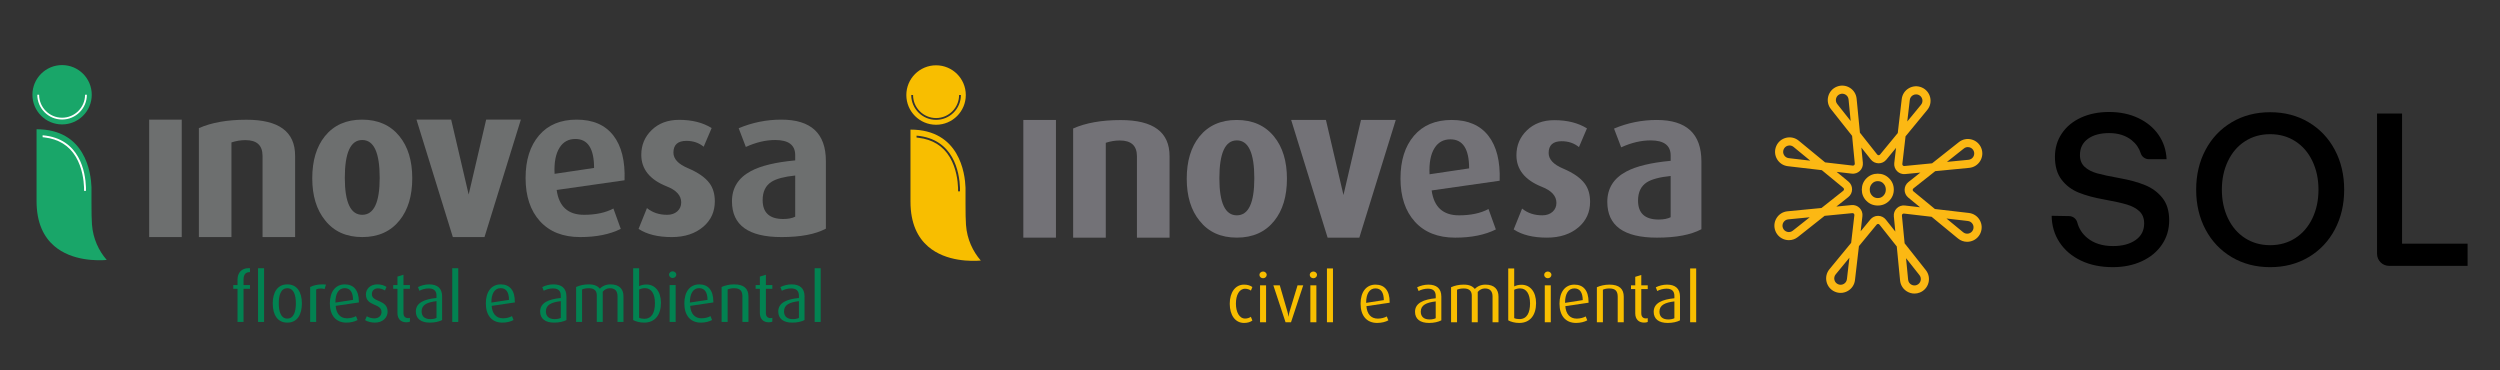 <svg xmlns="http://www.w3.org/2000/svg" xmlns:xlink="http://www.w3.org/1999/xlink" id="Layer_1" x="0px" y="0px" width="1920px" height="284.5px" viewBox="0 0 1920 284.5" xml:space="preserve"><rect x="0" y="0" width="1920" height="284.5" fill="#333333" stroke="none"/><g>	<g>		<path fill="#19A669" d="M70.467,72.767c0,12.583-10.199,22.788-22.788,22.788c-12.583,0-22.783-10.205-22.783-22.788   c0-12.583,10.199-22.788,22.783-22.788C60.268,49.979,70.467,60.184,70.467,72.767"></path>		<path fill="#19A669" d="M81.969,199.635c-3.117-3.582-5.699-7.64-7.617-12.06c-0.006-0.012-0.012-0.023-0.012-0.029   c-2.035-4.698-3.314-9.786-3.704-15.124h-0.006c-0.297-4.198-0.355-9.269-0.36-15.642h-0.006v-0.89v-2.413v-6.14v-2.727v-0.797   c-0.39-11.083-4.675-44.547-42.186-44.547v55.188c0,16.991,5.722,27.702,13.508,34.429   C55.349,200.768,75.538,200.176,81.969,199.635"></path>		<path fill="#FFFFFF" d="M32.729,103.897v1.488l1.483,0.157c10.815,1.291,18.869,6.28,23.992,14.88   c5.059,8.49,6.146,18.328,6.338,23.498v0.692v1.954h1.477v-1.954v-0.721C65.6,132.32,61.414,106.321,32.729,103.897"></path>		<path fill="#FFFFFF" d="M65.325,72.767L65.325,72.767c0,9.722-7.914,17.642-17.648,17.642c-9.722,0-17.642-7.92-17.642-17.642   H28.64c0,10.496,8.542,19.038,19.038,19.038c10.501,0,19.043-8.542,19.043-19.038H65.325z"></path>		<path fill="#6D6F6F" d="M226.64,182.073v-62.52c0-18.398-12.479-27.597-37.436-27.597c-14.63,0-26.783,2.157-36.465,6.454v83.663   h25.01v-72.691c3.599-1.18,7.198-1.773,10.798-1.773c8.722,0,13.083,4.035,13.083,12.106v62.358H226.64z"></path>		<path fill="#6D6F6F" d="M278.215,164.97c-8.932,0-13.397-9.466-13.397-28.4c0-19.363,4.466-29.039,13.397-29.039   c8.926,0,13.392,9.676,13.392,29.039C291.606,155.503,287.14,164.97,278.215,164.97 M316.615,136.896   c0-13.444-3.285-24.207-9.844-32.272c-6.885-8.495-16.456-12.746-28.719-12.746c-12.159,0-21.678,4.251-28.557,12.746   c-6.46,8.065-9.681,18.828-9.681,32.272c0,13.449,3.28,24.201,9.839,32.272c6.78,8.606,16.299,12.903,28.562,12.903   c12.263,0,21.829-4.297,28.719-12.903C313.382,161.097,316.615,150.345,316.615,136.896"></path>		<path fill="#6D6F6F" d="M425.914,133.505c-0.43-8.71,0.855-15.432,3.873-20.166c2.797-4.407,6.832-6.611,12.106-6.611   c9.571,0,14.357,7.414,14.357,22.259L425.914,133.505z M442.858,91.877c-12.374,0-21.997,4.036-28.882,12.1   c-6.884,8.071-10.327,18.991-10.327,32.755c0,13.984,3.681,25.038,11.054,33.162c7.367,8.118,17.671,12.176,30.894,12.176   c12.368,0,22.753-2.093,31.15-6.286l-5.652-15.653c-6.024,3.227-13.555,4.838-22.585,4.838c-12.27,0-19.259-6.361-20.986-19.078   l52.124-7.443c0.535-14.874-2.343-26.352-8.635-34.441C464.716,95.918,455.331,91.877,442.858,91.877"></path>		<polygon fill="#6D6F6F" points="139.57,182.073 139.57,108.249 139.57,101.753 139.57,91.88 114.56,91.88 114.56,125.99    114.56,139.846 114.56,167.001 114.56,180.864 114.56,182.073 115.305,182.073 121.956,182.073   "></polygon>		<polygon fill="#6D6F6F" points="373.372,91.878 359.934,149.422 346.496,91.878 319.853,91.878 347.776,182.071 372.099,182.071    400.016,91.878   "></polygon>		<path fill="#6D6F6F" d="M528.327,129.149c-7.425-3.117-11.135-7.1-11.135-11.944c0-6.018,3.337-9.031,10.001-9.031   c5.164,0,9.577,1.5,13.234,4.512l6.129-14.357c-6.774-4.192-15.112-6.291-25.003-6.291c-8.612,0-15.601,2.588-20.974,7.763   c-5.385,5.175-8.071,11.531-8.071,19.084c0,10.99,6.507,19.079,19.526,24.254c7.42,2.908,11.13,7.007,11.13,12.293   c0,2.802-1,5.088-2.983,6.867c-1.995,1.785-4.6,2.669-7.827,2.669c-6.129,0-11.298-1.721-15.491-5.164l-6.448,15.973   c6.338,4.192,14.845,6.297,25.486,6.297c10.002,0,18.125-2.692,24.37-8.071c5.803-5.053,8.711-11.507,8.711-19.364   c0-5.588-1.349-10.21-4.036-13.874C541.719,136.354,536.177,132.487,528.327,129.149"></path>		<path fill="#6D6F6F" d="M610.719,166.419c-2.367,1.186-5.437,1.774-9.193,1.774c-10.548,0-15.817-4.838-15.817-14.519   c0-6.449,2.262-11.13,6.78-14.031c3.762-2.372,9.839-3.977,18.23-4.844V166.419z M600.072,91.879   c-11.403,0-22.323,2.209-32.76,6.611l5.489,14.363c7.745-3.547,15.276-5.327,22.591-5.327c10.222,0,15.328,3.879,15.328,11.618   v4.036c-15.06,1.395-26.411,4.146-34.046,8.228c-9.682,5.163-14.519,12.908-14.519,23.235c0,18.288,12.688,27.428,38.081,27.428   c14.624,0,25.975-2.151,34.04-6.454v-51.955C634.274,102.474,622.871,91.879,600.072,91.879"></path>		<path fill="#028251" d="M187.036,221.821v25.428h-4.623v-25.428h-3.256v-2.89h3.256v-3.995c0-5.355,2.942-8.984,8.617-8.984   c0.314,0,0.366,0,0.942,0.052V209h-0.314c-2.465,0-4.623,1.262-4.623,5.78v4.152h4.937v2.89H187.036z"></path>		<rect x="198.175" y="206.008" fill="#028251" width="4.628" height="41.244"></rect>		<path fill="#028251" d="M220.661,221.348c-4.943,0-6.571,5.308-6.571,11.612c0,6.303,1.628,11.717,6.571,11.717   c4.937,0,6.565-5.413,6.565-11.717C227.226,226.657,225.597,221.348,220.661,221.348 M220.661,247.776   c-7.67,0-11.193-6.199-11.193-14.711c0-8.46,3.524-14.659,11.193-14.659c7.67,0,11.188,6.199,11.188,14.659   C231.848,241.578,228.33,247.776,220.661,247.776"></path>		<path fill="#028251" d="M249.292,222.031c-0.843-0.314-1.838-0.471-2.89-0.471c-1.262,0-2.576,0.209-3.57,0.732v24.957h-4.623   v-26.847c2.413-1.209,5.617-2,9.664-2c1.052,0,2.209,0.111,2.471,0.163L249.292,222.031z"></path>		<path fill="#028251" d="M264.686,221.298c-4.681,0-7.094,4.413-7.094,10.821v0.262l13.554-2.099   C271.042,224.554,269.1,221.298,264.686,221.298 M257.802,234.904c0.419,5.832,3.361,9.56,8.722,9.56   c2.576,0,5.303-0.733,6.885-1.681l1.204,2.995c-1.994,1.157-5.251,2-8.559,2c-8.094,0-12.717-5.571-12.717-14.764   c0-8.879,4.257-14.606,11.455-14.606c6.774,0,10.822,4.413,10.822,13.345v0.523L257.802,234.904z"></path>		<path fill="#028251" d="M288.009,247.776c-2.786,0-5.832-0.738-7.617-1.942l1.314-2.943c1.681,1.047,3.832,1.628,5.832,1.628   c3.309,0,5.46-2.105,5.46-4.89c0-6.931-11.978-4.146-11.978-13.502c0-4.361,3.524-7.722,8.722-7.722   c2.733,0,5.204,0.68,7.094,1.942l-1.21,2.733c-1.471-0.942-3.413-1.628-5.251-1.628c-3.262,0-4.786,2-4.786,4.466   c0,6.466,12.089,3.838,12.089,13.502C297.679,243.991,293.789,247.776,288.009,247.776"></path>		<path fill="#028251" d="M312.02,247.514c-4.047,0-6.78-2.471-6.78-7.146v-18.549h-3.256v-2.884h3.256v-6.518l4.623-1.419v7.937   h4.943v2.884h-4.943v18.549c0,2.471,1.21,3.943,3.524,3.943c0.524,0,1-0.052,1.419-0.21v2.943   C314.067,247.357,313.125,247.514,312.02,247.514"></path>		<path fill="#028251" d="M335.239,231.28c-7.199,0.837-11.449,2.837-11.449,7.826c0,3.838,2.361,5.989,6.774,5.989   c1.785,0,3.57-0.366,4.675-0.942V231.28z M330.145,247.776c-6.78,0-10.775-2.942-10.775-8.565c0-6.827,6.728-9.455,15.868-10.35   v-1.733c0-3.89-2.099-5.623-6.042-5.623c-2.466,0-5.146,0.738-7.094,1.791l-1.099-2.838c2.361-1.209,5.571-2.053,8.612-2.053   c6.152,0,9.931,2.89,9.931,9.193v18.183C337.286,246.986,333.925,247.776,330.145,247.776"></path>		<rect x="347.324" y="206.008" fill="#028251" width="4.623" height="41.244"></rect>		<path fill="#028251" d="M384.469,221.298c-4.68,0-7.094,4.413-7.094,10.821v0.262l13.554-2.099   C390.825,224.554,388.883,221.298,384.469,221.298 M377.585,234.904c0.419,5.832,3.361,9.56,8.722,9.56   c2.576,0,5.303-0.733,6.879-1.681l1.21,2.995c-1.994,1.157-5.251,2-8.559,2c-8.094,0-12.717-5.571-12.717-14.764   c0-8.879,4.257-14.606,11.455-14.606c6.774,0,10.822,4.413,10.822,13.345v0.523L377.585,234.904z"></path>		<path fill="#028251" d="M430.694,231.28c-7.199,0.837-11.45,2.837-11.45,7.826c0,3.838,2.367,5.989,6.775,5.989   c1.791,0,3.576-0.366,4.675-0.942V231.28z M425.6,247.776c-6.78,0-10.769-2.942-10.769-8.565c0-6.827,6.728-9.455,15.863-10.35   v-1.733c0-3.89-2.099-5.623-6.036-5.623c-2.471,0-5.152,0.738-7.094,1.791l-1.105-2.838c2.361-1.209,5.571-2.053,8.618-2.053   c6.146,0,9.931,2.89,9.931,9.193v18.183C432.747,246.986,429.385,247.776,425.6,247.776"></path>		<path fill="#028251" d="M474.252,247.251v-19.753c0-3.733-1.68-6.146-5.832-6.146c-2.309,0-4.152,1.046-5.519,2.675v23.224h-4.57   v-20.492c0-3.256-1.785-5.407-5.989-5.407c-2.152,0-3.727,0.262-5.309,0.942v24.957h-4.565v-26.847c2.727-1.21,5.879-2,9.717-2   c4.256,0,6.675,1.157,8.513,3.314c1.889-2.053,4.78-3.314,8.14-3.314c6.937,0,9.984,3.733,9.984,9.147v19.7H474.252z"></path>		<path fill="#028251" d="M495.369,221.296c-1.68,0-3.204,0.418-4.518,1.052v21.753c1.053,0.471,2.576,0.733,3.995,0.733   c5.832,0,8.146-4.937,8.146-12.031S500.259,221.296,495.369,221.296 M494.688,247.776c-3.361,0-6.513-0.896-8.408-1.994v-39.773   h4.57v13.764c1.628-0.837,3.576-1.262,5.675-1.262c6.623,0,11.089,5.466,11.089,14.031   C507.615,241.683,503.149,247.776,494.688,247.776"></path>		<path fill="#028251" d="M514.284,218.934h4.623v28.318h-4.623V218.934z M516.593,213.52c-1.524,0-2.786-1.157-2.786-2.576   c0-1.419,1.262-2.576,2.786-2.576c1.523,0,2.785,1.157,2.785,2.576C519.378,212.363,518.116,213.52,516.593,213.52"></path>		<path fill="#028251" d="M536.928,221.298c-4.681,0-7.094,4.413-7.094,10.821v0.262l13.554-2.099   C543.283,224.554,541.341,221.298,536.928,221.298 M530.043,234.904c0.419,5.832,3.361,9.56,8.722,9.56   c2.576,0,5.303-0.733,6.879-1.681l1.21,2.995c-1.994,1.157-5.251,2-8.559,2c-8.094,0-12.717-5.571-12.717-14.764   c0-8.879,4.257-14.606,11.455-14.606c6.774,0,10.822,4.413,10.822,13.345v0.523L530.043,234.904z"></path>		<path fill="#028251" d="M570.181,247.251v-19.544c0-4.256-1.733-6.355-6.356-6.355c-1.948,0-3.524,0.314-4.995,0.942v24.957   h-4.623v-26.847c2.628-1.21,6.094-2,9.617-2c7.618,0,10.978,3.314,10.978,9.304v19.544H570.181z"></path>		<path fill="#028251" d="M590.356,247.514c-4.047,0-6.78-2.471-6.78-7.146v-18.549h-3.256v-2.884h3.256v-6.518l4.623-1.419v7.937   h4.943v2.884h-4.943v18.549c0,2.471,1.21,3.943,3.524,3.943c0.524,0,0.994-0.052,1.419-0.21v2.943   C592.403,247.357,591.461,247.514,590.356,247.514"></path>		<path fill="#028251" d="M613.574,231.28c-7.199,0.837-11.45,2.837-11.45,7.826c0,3.838,2.367,5.989,6.775,5.989   c1.791,0,3.576-0.366,4.675-0.942V231.28z M608.48,247.776c-6.78,0-10.769-2.942-10.769-8.565c0-6.827,6.728-9.455,15.863-10.35   v-1.733c0-3.89-2.099-5.623-6.036-5.623c-2.471,0-5.152,0.738-7.094,1.791l-1.105-2.838c2.361-1.209,5.57-2.053,8.618-2.053   c6.146,0,9.931,2.89,9.931,9.193v18.183C615.626,246.986,612.265,247.776,608.48,247.776"></path>		<rect x="625.66" y="206.008" fill="#028251" width="4.623" height="41.244"></rect>	</g>	<g>		<path fill="#FCB813" d="M1512.075,163.55l-26.074-3.035l-16.524-13.596c-0.432-0.353-0.519-0.799-0.519-1.105   c0.007-0.313,0.1-0.752,0.539-1.105l16.757-13.263l26.127-2.536c3.507-0.339,6.575-2.263,8.405-5.271   c1.837-3.008,2.143-6.615,0.845-9.889c-1.311-3.294-4.026-5.717-7.453-6.628c-3.427-0.918-6.988-0.18-9.769,2.023l-20.577,16.285   l-21.296,2.07c-0.552,0.047-0.938-0.2-1.151-0.419c-0.22-0.22-0.466-0.599-0.399-1.158l2.469-21.222l16.677-20.264   c2.243-2.722,3.048-6.249,2.223-9.676c-0.832-3.427-3.161-6.189-6.395-7.587c-3.254-1.404-6.888-1.191-9.962,0.579   c-3.075,1.777-5.071,4.811-5.477,8.339l-3.035,26.074l-13.596,16.517c-0.353,0.426-0.792,0.519-1.111,0.519   c-0.306,0-0.752-0.1-1.098-0.539l-13.263-16.75l-2.536-26.127c-0.339-3.507-2.263-6.575-5.271-8.412   c-3.008-1.837-6.615-2.143-9.889-0.845c-3.294,1.311-5.71,4.026-6.628,7.453c-0.918,3.427-0.18,6.988,2.023,9.769l16.291,20.584   l2.07,21.296c0.053,0.559-0.2,0.932-0.419,1.151c-0.22,0.213-0.592,0.466-1.158,0.393l-21.222-2.469l-20.271-16.677   c-2.722-2.243-6.249-3.048-9.67-2.216c-3.427,0.832-6.196,3.161-7.587,6.395c-1.404,3.261-1.191,6.888,0.579,9.956   c1.777,3.068,4.812,5.064,8.339,5.477l26.074,3.035l16.524,13.596c0.432,0.353,0.519,0.799,0.519,1.105   c0,0.313-0.1,0.752-0.539,1.098l-16.75,13.263l-26.127,2.536c-3.507,0.339-6.575,2.263-8.412,5.271s-2.143,6.615-0.839,9.889   c1.311,3.294,4.026,5.71,7.453,6.628c0.952,0.253,1.93,0.386,2.908,0.386c2.502,0,4.871-0.832,6.861-2.402l20.57-16.285   l21.296-2.07c0.599-0.053,0.972,0.24,1.151,0.419c0.22,0.22,0.459,0.599,0.399,1.158l-2.469,21.229l-16.677,20.264   c-2.243,2.722-3.048,6.249-2.223,9.676c0.825,3.427,3.161,6.189,6.395,7.587c1.417,0.612,2.902,0.918,4.412,0.918   c1.93,0,3.847-0.519,5.543-1.497c3.075-1.777,5.071-4.811,5.477-8.339l3.035-26.074l13.596-16.517   c0.286-0.346,0.646-0.512,1.111-0.519c0.306,0,0.752,0.1,1.098,0.539l13.263,16.75l2.536,26.127   c0.339,3.507,2.263,6.575,5.271,8.412c1.757,1.071,3.753,1.637,5.776,1.637c1.404,0,2.788-0.266,4.113-0.792   c3.294-1.311,5.71-4.026,6.635-7.453c0.918-3.427,0.18-6.988-2.023-9.769l-16.291-20.59l-2.07-21.296   c-0.053-0.559,0.2-0.932,0.419-1.151c0.22-0.213,0.606-0.459,1.158-0.393l21.222,2.469l20.271,16.677   c2.016,1.657,4.445,2.536,7.028,2.536c0.885,0,1.777-0.106,2.649-0.319c3.427-0.832,6.189-3.161,7.587-6.395   c1.404-3.254,1.191-6.888-0.579-9.962C1518.65,165.946,1515.602,163.963,1512.075,163.55z M1474.142,211.299   c0.965,1.224,1.291,2.788,0.885,4.299c-0.399,1.504-1.464,2.702-2.915,3.281c-1.444,0.572-3.028,0.439-4.352-0.373   c-1.324-0.805-2.169-2.156-2.316-3.7l-1.604-16.517L1474.142,211.299z M1420.357,197.896l-1.917,16.484   c-0.18,1.551-1.058,2.888-2.409,3.667c-1.351,0.779-2.948,0.872-4.379,0.253c-1.424-0.612-2.449-1.83-2.815-3.334   c-0.366-1.504-0.013-3.055,0.972-4.252L1420.357,197.896z M1376.868,177.166c-1.218,0.965-2.782,1.291-4.299,0.892   c-1.504-0.406-2.702-1.464-3.274-2.915c-0.572-1.437-0.439-3.028,0.366-4.352c0.812-1.324,2.156-2.169,3.7-2.316l16.517-1.604   L1376.868,177.166z M1390.271,123.381l-16.491-1.917c-1.551-0.18-2.888-1.058-3.667-2.409s-0.872-2.948-0.253-4.379   c0.612-1.424,1.83-2.449,3.334-2.815c0.386-0.093,0.779-0.14,1.165-0.14c1.118,0,2.203,0.386,3.088,1.118L1390.271,123.381z    M1464.792,93.295l1.917-16.484c0.18-1.551,1.058-2.888,2.409-3.667c0.752-0.433,1.591-0.659,2.436-0.659   c0.665,0,1.318,0.14,1.943,0.406c1.424,0.612,2.449,1.83,2.815,3.341c0.366,1.511,0.007,3.061-0.978,4.252L1464.792,93.295z    M1495.265,124.326l13.017-10.302c0.878-0.692,1.917-1.058,3.015-1.058c0.426,0,0.859,0.06,1.284,0.173   c1.504,0.406,2.702,1.464,3.281,2.915c0.572,1.444,0.439,3.028-0.373,4.352c-0.805,1.324-2.156,2.169-3.7,2.316L1495.265,124.326z    M1454.47,166.166l1.138,11.693l-7.274-9.19c-1.438-1.823-3.6-2.875-5.923-2.902h-0.067c-2.296,0-4.445,1.018-5.896,2.788   l-7.467,9.071l1.358-11.639c0.266-2.309-0.512-4.579-2.136-6.236c-1.624-1.657-3.88-2.482-6.196-2.256l-11.693,1.138l9.19-7.274   c1.817-1.437,2.875-3.6,2.895-5.923c0.02-2.323-0.992-4.499-2.788-5.969l-9.071-7.467l11.639,1.351   c2.303,0.273,4.579-0.512,6.236-2.136c1.657-1.624,2.482-3.88,2.256-6.196l-1.138-11.693l7.274,9.19   c1.438,1.823,3.6,2.875,5.989,2.902c2.289,0,4.439-1.018,5.896-2.788l7.467-9.071l-1.358,11.639   c-0.266,2.303,0.512,4.579,2.136,6.236c1.63,1.657,3.88,2.482,6.196,2.256l11.693-1.138l0,0l0,0l-9.19,7.274   c-1.823,1.437-2.875,3.6-2.895,5.916c-0.027,2.323,0.992,4.499,2.788,5.976l9.071,7.467l-11.639-1.358   c-2.302-0.273-4.578,0.512-6.236,2.136C1455.069,161.594,1454.244,163.856,1454.47,166.166z M1411,79.892   c-0.965-1.224-1.291-2.788-0.885-4.299c0.399-1.504,1.464-2.702,2.915-3.274c1.444-0.572,3.028-0.439,4.352,0.373   c1.324,0.805,2.169,2.156,2.316,3.7l1.604,16.517L1411,79.892z M1515.282,176.521c-0.612,1.424-1.83,2.449-3.334,2.815   c-1.511,0.366-3.061,0.007-4.259-0.978l-12.817-10.548l16.491,1.917c1.551,0.18,2.888,1.058,3.667,2.409   C1515.808,173.493,1515.901,175.09,1515.282,176.521z"></path>		<path fill="#FCB813" d="M1442.139,133.384c-3.414,0-6.342,1.198-8.705,3.56c-2.362,2.362-3.56,5.277-3.56,8.671   s1.198,6.309,3.56,8.671c2.363,2.362,5.291,3.56,8.705,3.56c3.414,0,6.342-1.198,8.705-3.56c2.382-2.382,3.594-5.297,3.594-8.671   s-1.204-6.289-3.594-8.671C1448.481,134.582,1445.553,133.384,1442.139,133.384z M1446.524,150.227L1446.524,150.227   c-1.151,1.271-2.582,1.883-4.386,1.883c-1.777,0-3.208-0.612-4.385-1.883c-1.205-1.291-1.784-2.802-1.784-4.618   c0-1.817,0.586-3.327,1.784-4.618c1.178-1.264,2.609-1.883,4.385-1.883c1.803,0,3.234,0.612,4.386,1.883   c1.204,1.291,1.783,2.802,1.783,4.618C1448.308,147.432,1447.729,148.943,1446.524,150.227z"></path>		<g>			<path d="M1603.001,182.703c5.071,4.179,11.673,6.269,19.805,6.269c7.134,0,12.897-1.531,17.303-4.599    c4.399-3.061,6.602-7.327,6.602-12.784c0-3.9-1.198-6.994-3.594-9.277c-2.396-2.283-5.657-4.04-9.776-5.264    c-4.126-1.225-9.916-2.509-17.383-3.847c-7.58-1.338-14.068-3.095-19.472-5.264c-5.404-2.176-9.809-5.49-13.203-9.949    c-3.401-4.459-5.098-10.308-5.098-17.549c0-6.688,1.757-12.651,5.264-17.888c3.507-5.237,8.412-9.304,14.707-12.205    c6.296-2.895,13.51-4.346,21.648-4.346c8.359,0,15.825,1.557,22.4,4.678c6.575,3.121,11.759,7.414,15.546,12.871    c3.787,5.464,5.85,11.699,6.182,18.72h-13.556c-2.842,0-5.417-1.79-6.269-4.499c-1.251-3.98-3.554-7.327-6.928-10.042    c-4.572-3.68-10.362-5.517-17.383-5.517c-6.801,0-12.232,1.477-16.298,4.432c-4.066,2.955-6.103,7.107-6.103,12.451    c0,3.787,1.198,6.795,3.594,9.024c2.396,2.229,5.597,3.9,9.61,5.011c4.013,1.111,9.749,2.343,17.216,3.68    c7.58,1.338,14.095,3.121,19.559,5.351c5.464,2.229,9.916,5.517,13.37,9.863c3.454,4.346,5.184,10.082,5.184,17.216    c0,6.908-1.837,13.097-5.517,18.554c-3.68,5.457-8.804,9.723-15.38,12.784c-6.575,3.061-14.042,4.599-22.4,4.599    c-9.25,0-17.383-1.67-24.403-5.018c-7.021-3.347-12.511-7.993-16.464-13.955s-5.989-12.784-6.103-20.477l13.43,0.24    c2.948,0.053,5.51,2.05,6.262,4.898C1596.619,175.596,1599.161,179.542,1603.001,182.703z"></path>			<path d="M1772.993,197.497c-8.638,5.124-18.474,7.686-29.501,7.686c-11.034,0-20.863-2.562-29.501-7.686    c-8.638-5.124-15.353-12.205-20.144-21.229s-7.187-19.219-7.187-30.586c0-11.367,2.396-21.562,7.187-30.586    s11.506-16.105,20.144-21.229c8.638-5.124,18.474-7.686,29.501-7.686c11.034,0,20.863,2.562,29.501,7.686    c8.638,5.124,15.353,12.205,20.144,21.229s7.187,19.219,7.187,30.586c0,11.367-2.396,21.562-7.187,30.586    S1781.631,192.373,1772.993,197.497z M1724.186,182.869c5.63,3.62,12.065,5.43,19.306,5.43c7.24,0,13.676-1.81,19.306-5.43    c5.63-3.62,10.002-8.691,13.123-15.213s4.678-13.849,4.678-21.981s-1.557-15.459-4.678-21.981    c-3.121-6.522-7.493-11.586-13.123-15.213c-5.63-3.62-12.065-5.43-19.306-5.43c-7.241,0-13.676,1.81-19.306,5.43    c-5.63,3.62-10.002,8.691-13.123,15.213c-3.121,6.522-4.678,13.849-4.678,21.981s1.557,15.459,4.678,21.981    C1714.184,174.178,1718.556,179.249,1724.186,182.869z"></path>			<path d="M1825.566,87.179h19.219v99.956h50.318v17.05h-60.267c-5.118,0-9.27-4.153-9.27-9.27V87.179z"></path>		</g>	</g>	<g>		<g>			<path fill="#F8BE00" d="M736.577,72.98h1.398c0,10.516-8.555,19.071-19.071,19.071c-10.523,0-19.078-8.555-19.078-19.071h1.404    c0,9.743,7.931,17.681,17.681,17.681C728.659,90.66,736.577,82.722,736.577,72.98 M741.733,72.98    c0-12.606-10.218-22.83-22.83-22.83c-12.612,0-22.837,10.224-22.837,22.83s10.218,22.83,22.83,22.83    C731.508,95.81,741.733,85.585,741.733,72.98"></path>			<path fill="#F8BE00" d="M737.275,146.931h-1.486v-1.961v-0.692c-0.19-5.183-1.282-15.035-6.35-23.549    c-5.129-8.616-13.196-13.61-24.044-14.912l-1.486-0.156v-1.486c28.739,2.429,32.939,28.482,33.36,40.076v0.719v1.961H737.275z     M753.253,200.102c-3.121-3.589-5.713-7.66-7.633-12.09c-0.007-0.007-0.014-0.02-0.014-0.02    c-2.042-4.708-3.324-9.81-3.711-15.157h-0.007c-0.299-4.206-0.353-9.281-0.366-15.672v-0.889v-2.422v-6.147v-2.734v-0.801    c-0.387-11.106-4.681-44.642-42.274-44.642v55.301c0,17.029,5.733,27.756,13.535,34.499    C726.583,201.235,746.814,200.645,753.253,200.102"></path>			<path fill="#737277" d="M898.218,182.509v-62.648c0-18.434-12.504-27.647-37.505-27.647c-14.661,0-26.84,2.157-36.535,6.466    v83.83h25.055v-72.839c3.609-1.187,7.212-1.778,10.821-1.778c8.745,0,13.115,4.044,13.115,12.131v62.486L898.218,182.509    L898.218,182.509z"></path>			<path fill="#737277" d="M949.896,165.372c-8.956,0-13.42-9.485-13.42-28.454c0-19.397,4.464-29.099,13.42-29.099    c8.949,0,13.42,9.695,13.42,29.099C963.316,155.887,958.838,165.372,949.896,165.372 M988.371,137.236    c0-13.474-3.291-24.255-9.865-32.335c-6.893-8.508-16.486-12.769-28.773-12.769c-12.178,0-21.724,4.261-28.617,12.769    c-6.466,8.08-9.702,18.868-9.702,32.335s3.284,24.248,9.865,32.335c6.791,8.623,16.324,12.925,28.617,12.925    s21.88-4.301,28.78-12.925C985.142,161.491,988.371,150.71,988.371,137.236"></path>			<path fill="#737277" d="M1097.894,133.844c-0.434-8.732,0.855-15.462,3.874-20.211c2.802-4.424,6.852-6.628,12.138-6.628    c9.587,0,14.383,7.429,14.383,22.308L1097.894,133.844z M1114.869,92.126c-12.395,0-22.043,4.044-28.943,12.131    c-6.9,8.08-10.346,19.024-10.346,32.817c0,14.01,3.691,25.089,11.072,33.224c7.382,8.135,17.708,12.212,30.958,12.212    c12.395,0,22.796-2.103,31.209-6.303l-5.651-15.686c-6.038,3.236-13.583,4.851-22.633,4.851    c-12.287,0-19.288-6.377-21.025-19.119l52.227-7.456c0.536-14.906-2.348-26.412-8.65-34.513    C1136.77,96.176,1127.373,92.126,1114.869,92.126"></path>		</g>		<polygon fill="#737277" points="810.969,182.509 810.969,108.531 810.969,102.024 810.969,92.126 785.914,92.126 785.914,126.313    785.914,140.194 785.914,167.407 785.914,181.288 785.914,182.509 786.653,182.509 793.322,182.509   "></polygon>		<polygon fill="#737277" points="1045.246,92.133 1031.779,149.794 1018.311,92.133 991.614,92.133 1019.601,182.509    1043.971,182.509 1071.943,92.133   "></polygon>		<g>			<path fill="#737277" d="M1200.51,129.475c-7.443-3.121-11.154-7.117-11.154-11.968c0-6.031,3.338-9.051,10.021-9.051    c5.17,0,9.6,1.506,13.264,4.525l6.14-14.39c-6.791-4.2-15.143-6.303-25.055-6.303c-8.63,0-15.632,2.592-21.018,7.782    c-5.394,5.183-8.087,11.554-8.087,19.119c0,11.011,6.52,19.119,19.56,24.302c7.436,2.917,11.154,7.022,11.154,12.314    c0,2.809-0.997,5.095-2.999,6.886c-1.995,1.778-4.607,2.673-7.836,2.673c-6.147,0-11.317-1.723-15.523-5.177l-6.466,16.012    c6.357,4.206,14.872,6.31,25.544,6.31c10.021,0,18.162-2.7,24.411-8.087c5.814-5.068,8.725-11.534,8.725-19.404    c0-5.604-1.35-10.231-4.037-13.902C1213.93,136.7,1208.374,132.819,1200.51,129.475"></path>			<path fill="#737277" d="M1283.072,166.824c-2.375,1.187-5.448,1.778-9.213,1.778c-10.57,0-15.849-4.851-15.849-14.546    c0-6.466,2.266-11.154,6.791-14.064c3.772-2.375,9.858-3.983,18.264-4.851v31.684H1283.072z M1272.399,92.133    c-11.432,0-22.375,2.212-32.824,6.629l5.495,14.39c7.768-3.555,15.306-5.333,22.64-5.333c10.238,0,15.36,3.881,15.36,11.642    v4.044c-15.089,1.404-26.46,4.145-34.12,8.25c-9.695,5.163-14.546,12.931-14.546,23.278c0,18.325,12.714,27.477,38.163,27.477    c14.655,0,26.026-2.157,34.113-6.466v-52.058C1306.675,102.744,1295.243,92.133,1272.399,92.133"></path>			<path fill="#F8BE00" d="M955.446,248.021c-6.846,0-10.998-6.059-10.998-14.743c0-8.684,4.213-14.689,10.998-14.689    c2.632,0,4.844,0.685,6.371,1.845l-1.106,2.734c-1.106-0.835-2.795-1.418-4.471-1.418c-4.532,0-7.056,4.898-7.056,11.425    c0,6.425,2.578,11.479,7.056,11.479c1.683,0,3.318-0.529,4.424-1.364l1.16,2.89C960.297,247.336,958.085,248.021,955.446,248.021    "></path>			<path fill="#F8BE00" d="M967.712,219.119h4.634v28.373h-4.634V219.119z M970.033,213.691c-1.526,0-2.795-1.16-2.795-2.578    c0-1.425,1.269-2.585,2.795-2.585c1.527,0,2.795,1.16,2.795,2.585C972.821,212.538,971.559,213.691,970.033,213.691"></path>			<path fill="#F8BE00" d="M991.506,247.492h-4.213l-9.369-28.373h4.953l5.896,20.32c0.265,0.896,0.475,1.791,0.74,3.691h0.102    c0.265-1.9,0.475-2.795,0.74-3.691l6.16-20.32h4.369L991.506,247.492z"></path>			<path fill="#F8BE00" d="M1006.357,219.119h4.627v28.373h-4.627V219.119z M1008.671,213.691c-1.527,0-2.795-1.16-2.795-2.578    c0-1.425,1.269-2.585,2.795-2.585s2.795,1.16,2.795,2.585C1011.459,212.538,1010.197,213.691,1008.671,213.691"></path>		</g>		<rect x="1019.092" y="206.167" fill="#F8BE00" width="4.627" height="41.325"></rect>		<g>			<path fill="#F8BE00" d="M1056.312,221.487c-4.688,0-7.11,4.424-7.11,10.842v0.265l13.583-2.11    C1062.682,224.75,1060.735,221.487,1056.312,221.487 M1049.412,235.124c0.427,5.848,3.365,9.58,8.738,9.58    c2.585,0,5.319-0.74,6.9-1.689l1.208,2.999c-2.001,1.16-5.265,2.001-8.582,2.001c-8.108,0-12.748-5.577-12.748-14.79    c0-8.895,4.267-14.634,11.479-14.634c6.791,0,10.842,4.424,10.842,13.372v0.522L1049.412,235.124z"></path>			<path fill="#F8BE00" d="M1102.63,231.487c-7.212,0.841-11.479,2.843-11.479,7.85c0,3.84,2.368,6.004,6.791,6.004    c1.784,0,3.576-0.373,4.681-0.95v-12.904H1102.63z M1097.528,248.021c-6.791,0-10.787-2.951-10.787-8.582    c0-6.846,6.737-9.478,15.896-10.374v-1.737c0-3.894-2.103-5.631-6.059-5.631c-2.47,0-5.163,0.74-7.11,1.791l-1.099-2.843    c2.368-1.208,5.577-2.056,8.63-2.056c6.16,0,9.946,2.897,9.946,9.213v18.217C1104.686,247.227,1101.32,248.021,1097.528,248.021"></path>			<path fill="#F8BE00" d="M1146.275,247.492v-19.797c0-3.732-1.689-6.16-5.848-6.16c-2.313,0-4.159,1.052-5.529,2.687v23.271h-4.58    v-20.537c0-3.263-1.791-5.421-6.004-5.421c-2.157,0-3.738,0.265-5.319,0.95v25.008h-4.58v-26.901    c2.734-1.208,5.896-2.001,9.736-2.001c4.261,0,6.683,1.16,8.528,3.324c1.9-2.056,4.79-3.324,8.162-3.324    c6.947,0,10,3.738,10,9.159v19.743L1146.275,247.492L1146.275,247.492z"></path>			<path fill="#F8BE00" d="M1167.429,221.487c-1.682,0-3.209,0.421-4.525,1.052v21.799c1.052,0.468,2.585,0.733,4.003,0.733    c5.848,0,8.162-4.946,8.162-12.056C1175.068,225.91,1172.327,221.487,1167.429,221.487 M1166.75,248.021    c-3.365,0-6.527-0.896-8.426-2.001v-39.852h4.58v13.793c1.635-0.835,3.582-1.262,5.692-1.262c6.629,0,11.106,5.475,11.106,14.058    C1179.702,241.915,1175.224,248.021,1166.75,248.021"></path>			<path fill="#F8BE00" d="M1186.385,219.119h4.627v28.373h-4.627V219.119z M1188.698,213.691c-1.526,0-2.788-1.16-2.788-2.578    c0-1.425,1.262-2.585,2.788-2.585s2.795,1.16,2.795,2.585S1190.225,213.691,1188.698,213.691"></path>			<path fill="#F8BE00" d="M1209.079,221.487c-4.688,0-7.11,4.424-7.11,10.842v0.265l13.583-2.11    C1215.45,224.75,1213.496,221.487,1209.079,221.487 M1202.179,235.124c0.421,5.848,3.365,9.58,8.738,9.58    c2.585,0,5.319-0.74,6.9-1.689l1.208,2.999c-2.001,1.16-5.265,2.001-8.582,2.001c-8.108,0-12.748-5.577-12.748-14.79    c0-8.895,4.267-14.634,11.479-14.634c6.791,0,10.842,4.424,10.842,13.372v0.522L1202.179,235.124z"></path>			<path fill="#F8BE00" d="M1242.398,247.492v-19.587c0-4.261-1.737-6.371-6.371-6.371c-1.947,0-3.528,0.312-5,0.95v25.008h-4.627    v-26.901c2.632-1.208,6.106-2.001,9.634-2.001c7.633,0,11.005,3.324,11.005,9.322v19.587h-4.641V247.492z"></path>			<path fill="#F8BE00" d="M1262.664,247.756c-4.057,0-6.791-2.47-6.791-7.158v-18.583h-3.263v-2.89h3.263v-6.534l4.634-1.418v7.951    h4.953v2.89h-4.953v18.583c0,2.47,1.208,3.949,3.528,3.949c0.529,0,0.997-0.054,1.425-0.21v2.944    C1264.719,247.6,1263.77,247.756,1262.664,247.756"></path>			<path fill="#F8BE00" d="M1285.935,231.487c-7.212,0.841-11.479,2.843-11.479,7.85c0,3.84,2.368,6.004,6.791,6.004    c1.784,0,3.575-0.373,4.681-0.95v-12.904H1285.935z M1280.826,248.021c-6.791,0-10.787-2.951-10.787-8.582    c0-6.846,6.737-9.478,15.896-10.374v-1.737c0-3.894-2.103-5.631-6.059-5.631c-2.47,0-5.163,0.74-7.11,1.791l-1.106-2.843    c2.375-1.208,5.584-2.056,8.637-2.056c6.16,0,9.946,2.897,9.946,9.213v18.217C1287.99,247.227,1284.618,248.021,1280.826,248.021    "></path>		</g>		<rect x="1298.038" y="206.167" fill="#F8BE00" width="4.634" height="41.325"></rect>	</g></g></svg>